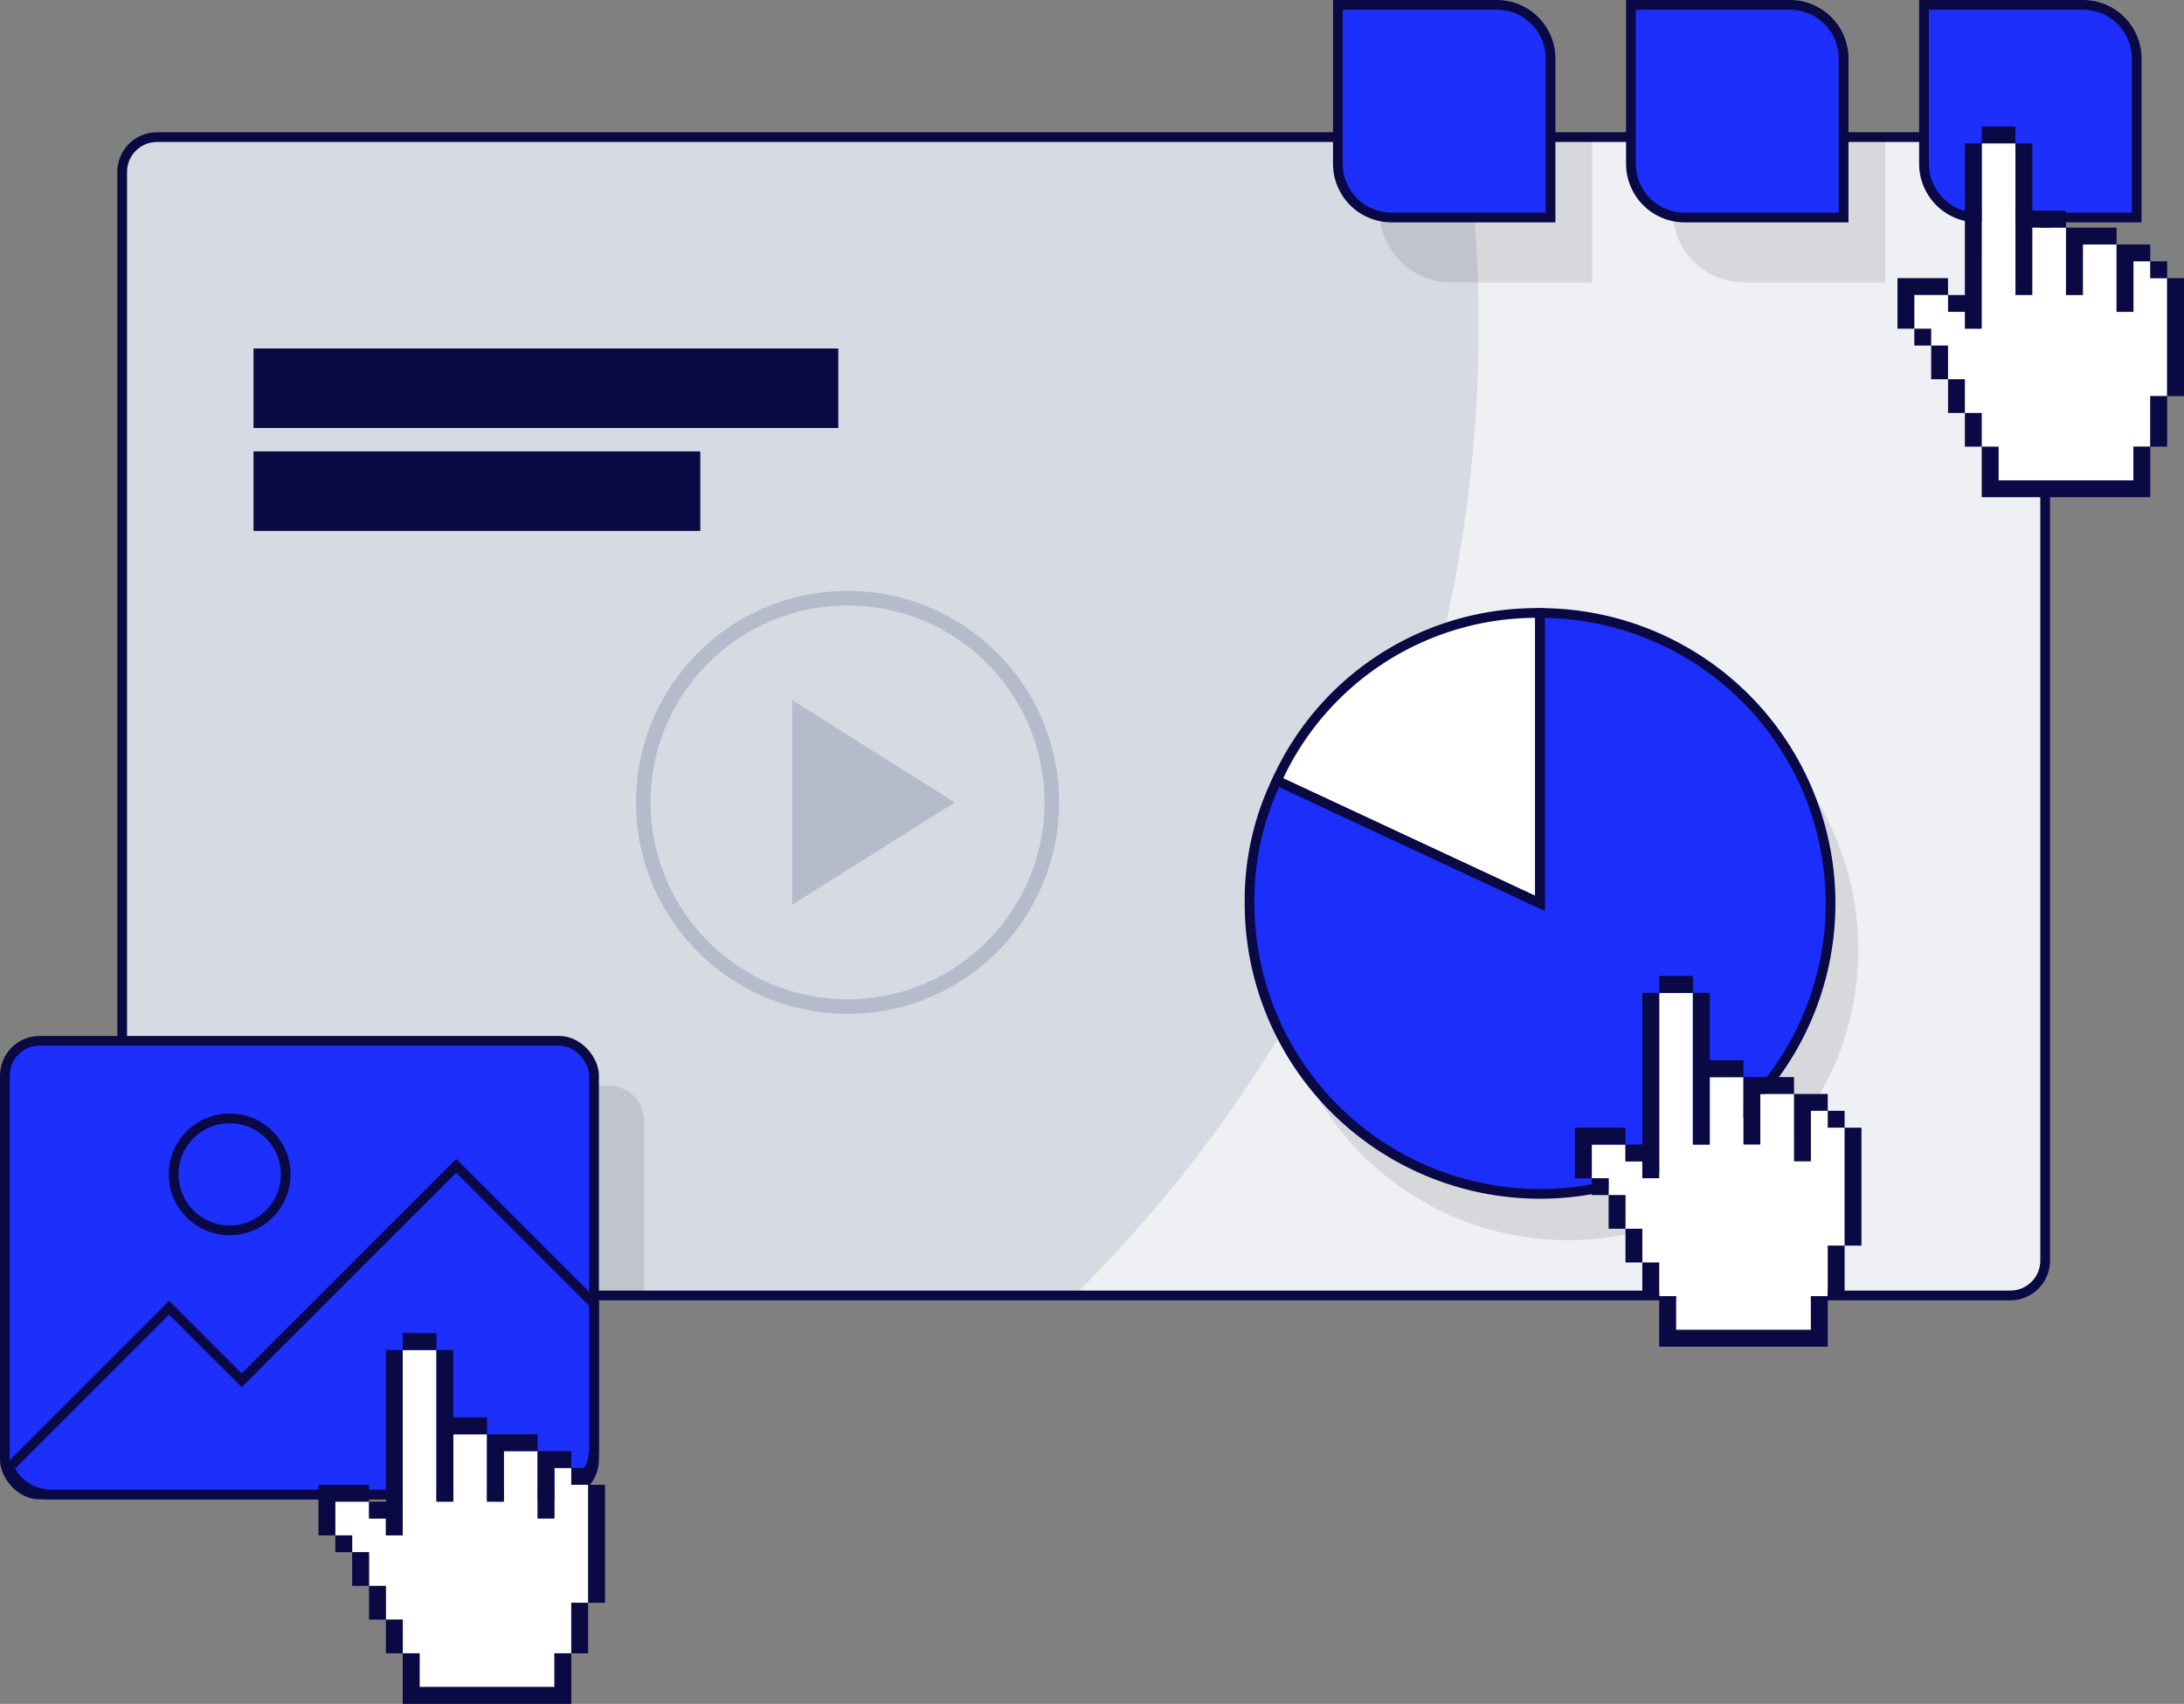 <?xml version="1.0" encoding="UTF-8"?> <svg xmlns="http://www.w3.org/2000/svg" width="224.575" height="175.244" viewBox="0 0 224.575 175.244"><rect x="0" y="0" width="224.575" height="175.244" fill="#808080" stroke="none"/><g id="Group_19" data-name="Group 19" transform="translate(0.5 0.5)"><rect id="Rectangle_17" data-name="Rectangle 17" width="197.736" height="119.135" rx="3.578" transform="translate(12.063 13.603)" fill="#d5dae3"></rect><g id="Group_10" data-name="Group 10" transform="translate(65.647 61.023)" opacity="0.15"><path id="Path_10" data-name="Path 10" d="M1206.866,2029.387v-21.05l16.724,10.525Z" transform="translate(-1191.555 -1997.858)" fill="#0a0943"></path><circle id="Ellipse_8" data-name="Ellipse 8" cx="21.004" cy="21.004" r="21.004" fill="none" stroke="#0a0943" stroke-miterlimit="10" stroke-width="1.5"></circle></g><path id="Rectangle_18" data-name="Rectangle 18" d="M0,0H50.068a3.578,3.578,0,0,1,3.578,3.578V21.572a0,0,0,0,1,0,0H3.578A3.578,3.578,0,0,1,0,17.994V0A0,0,0,0,1,0,0Z" transform="translate(12.063 111.167)" opacity="0.1"></path><path id="Path_11" data-name="Path 11" d="M1325.262,1961.785h-54.815a141.866,141.866,0,0,1,1.323,19.3,140.227,140.227,0,0,1-41.581,99.839h95.073a4.762,4.762,0,0,0,4.761-4.761V1966.547A4.762,4.762,0,0,0,1325.262,1961.785Z" transform="translate(-1120.223 -1948.182)" fill="#eef0f4"></path><rect id="Rectangle_19" data-name="Rectangle 19" width="197.736" height="119.135" rx="3.578" transform="translate(12.063 13.603)" fill="none" stroke="#0a0943" stroke-miterlimit="10" stroke-width="1"></rect><rect id="Rectangle_20" data-name="Rectangle 20" width="60.131" height="8.178" transform="translate(25.569 35.344)" fill="#0a0943"></rect><rect id="Rectangle_21" data-name="Rectangle 21" width="45.94" height="8.178" transform="translate(25.569 45.927)" fill="#0a0943"></rect><path id="Path_12" data-name="Path 12" d="M1276.85,2004.969a29.3,29.3,0,0,0-27.073,17.247,28.252,28.252,0,0,0-2.8,12.624,29.87,29.87,0,1,0,29.87-29.871Z" transform="translate(-1116.13 -1937.656)" opacity="0.1"></path><g id="Group_11" data-name="Group 11" transform="translate(127.99 62.548)"><path id="Path_13" data-name="Path 13" d="M1274,2031.009l-27.072-12.624A29.3,29.3,0,0,1,1274,2001.138Z" transform="translate(-1244.132 -2001.138)" fill="#fff" stroke="#0a0943" stroke-miterlimit="10" stroke-width="1"></path><path id="Path_14" data-name="Path 14" d="M1274.551,2031.009v-29.871a29.871,29.871,0,1,1-29.87,29.871,28.242,28.242,0,0,1,2.8-12.624Z" transform="translate(-1244.681 -2001.138)" fill="#1c2efa" stroke="#0a0943" stroke-miterlimit="10" stroke-width="1"></path></g><g id="Group_13" data-name="Group 13" transform="translate(0 106.55)"><rect id="Rectangle_22" data-name="Rectangle 22" width="60.585" height="46.661" rx="3.578" fill="#1c2ffb" stroke="#0a0943" stroke-miterlimit="10" stroke-width="1"></rect><g id="Group_12" data-name="Group 12" transform="translate(0.443 7.974)"><path id="Path_15" data-name="Path 15" d="M1202.273,2075.9v-14.866l-14.179-14.179-22.053,22.055-7.463-7.463-16.448,16.448a4.758,4.758,0,0,0,4.319,2.766h51.062A4.761,4.761,0,0,0,1202.273,2075.9Z" transform="translate(-1142.131 -2041.971)" fill="#1c2ffb" stroke="#0a0943" stroke-miterlimit="10" stroke-width="1"></path><circle id="Ellipse_9" data-name="Ellipse 9" cx="5.76" cy="5.76" r="5.76" transform="translate(16.915)" fill="#1c2ffb" stroke="#0a0943" stroke-miterlimit="10" stroke-width="1"></circle></g></g><g id="Group_14" data-name="Group 14" transform="translate(141.358 13.603)" opacity="0.1"><path id="Path_16" data-name="Path 16" d="M1279.658,1969.37a7.351,7.351,0,0,0,7.352,7.352h14.517v-14.516c0-.142-.014-.28-.021-.42h-21.848Z" transform="translate(-1249.523 -1961.785)"></path><path id="Path_17" data-name="Path 17" d="M1255.429,1969.37a7.352,7.352,0,0,0,7.352,7.352H1277.3v-14.516c0-.142-.014-.28-.021-.42h-21.848Z" transform="translate(-1255.429 -1961.785)"></path><path id="Path_18" data-name="Path 18" d="M1312.058,1976.721v-10.174a4.761,4.761,0,0,0-4.761-4.762h-3.41v7.584a7.351,7.351,0,0,0,7.352,7.352Z" transform="translate(-1243.617 -1961.785)"></path></g><g id="Group_15" data-name="Group 15" transform="translate(137.07)"><path id="Rectangle_23" data-name="Rectangle 23" d="M0,0H16.345a5.524,5.524,0,0,1,5.524,5.524V21.869a0,0,0,0,1,0,0H5.524A5.524,5.524,0,0,1,0,16.345V0A0,0,0,0,1,0,0Z" transform="translate(30.135)" fill="#1c2ffb" stroke="#0a0943" stroke-miterlimit="10" stroke-width="1"></path><path id="Rectangle_24" data-name="Rectangle 24" d="M0,0H16.345a5.524,5.524,0,0,1,5.524,5.524V21.869a0,0,0,0,1,0,0H5.524A5.524,5.524,0,0,1,0,16.345V0A0,0,0,0,1,0,0Z" transform="translate(60.269)" fill="#1c2ffb" stroke="#0a0943" stroke-miterlimit="10" stroke-width="1"></path><path id="Rectangle_25" data-name="Rectangle 25" d="M0,0H16.345a5.524,5.524,0,0,1,5.524,5.524V21.869a0,0,0,0,1,0,0H5.524A5.524,5.524,0,0,1,0,16.345V0A0,0,0,0,1,0,0Z" fill="#1c2ffb" stroke="#0a0943" stroke-miterlimit="10" stroke-width="1"></path></g><g id="Group_16" data-name="Group 16" transform="translate(32.247 136.616)"><path id="Path_19" data-name="Path 19" d="M1193.359,2075.948v-1.733h-1.733v5.2h-1.733v-6.932h-3.466v5.2h-1.733v-6.933h-3.466v6.933h-1.733v-15.6h-3.466v19.064h-1.733v-1.733h-1.733v-1.733H1169.1v3.466h1.733v1.733h1.733v3.466h1.733v3.466h1.733v3.466h1.733v3.467h13.865v-3.467h1.733v-5.2h1.733v-12.132Z" transform="translate(-1167.362 -2060.35)" fill="#fff"></path><g id="Hand_part" data-name="Hand part"><rect id="Rectangle_26" data-name="Rectangle 26" width="1.733" height="1.733" transform="translate(25.997 13.865)" fill="#0a0943"></rect><path id="Path_20" data-name="Path 20" d="M1185.1,2069.051h-3.466v6.933h1.733v-5.2h3.466v-1.733Z" transform="translate(-1164.305 -2058.652)" fill="#0a0943"></path><path id="Path_21" data-name="Path 21" d="M1187.55,2070.444h-1.733v6.932h1.733v-5.2h1.733v-1.733Z" transform="translate(-1163.286 -2058.312)" fill="#0a0943"></path><path id="Path_22" data-name="Path 22" d="M1171.168,2073.231H1167.7v5.2h1.733v-3.467h3.466v-1.733Z" transform="translate(-1167.702 -2057.633)" fill="#0a0943"></path><rect id="Rectangle_27" data-name="Rectangle 27" width="1.733" height="1.733" transform="translate(1.733 20.797)" fill="#0a0943"></rect><path id="Path_23" data-name="Path 23" d="M1170.489,2078.8v3.466h1.733V2078.8Z" transform="translate(-1167.023 -2056.274)" fill="#0a0943"></path><path id="Path_24" data-name="Path 24" d="M1190,2073.231v12.132h1.733v-12.132Z" transform="translate(-1162.267 -2057.633)" fill="#0a0943"></path><path id="Path_25" data-name="Path 25" d="M1171.882,2081.591v3.466h1.733v-3.466Z" transform="translate(-1166.683 -2055.595)" fill="#0a0943"></path><path id="Path_26" data-name="Path 26" d="M1173.276,2084.378v3.466h1.733v-3.466Z" transform="translate(-1166.343 -2054.916)" fill="#0a0943"></path><path id="Path_27" data-name="Path 27" d="M1188.6,2082.985v5.2h1.733v-5.2Z" transform="translate(-1162.607 -2055.255)" fill="#0a0943"></path><path id="Path_28" data-name="Path 28" d="M1180.922,2069.016h-1.733v-6.932h-1.733v15.6h1.733v-6.933h3.466v-1.733Z" transform="translate(-1165.324 -2060.35)" fill="#0a0943"></path><path id="Path_29" data-name="Path 29" d="M1173.615,2062.083v15.6h-1.733v1.733h1.733v1.733h1.733v-19.064Z" transform="translate(-1166.683 -2060.35)" fill="#0a0943"></path><path id="Path_30" data-name="Path 30" d="M1176.4,2060.69h-1.733v1.733h3.466v-1.733Z" transform="translate(-1166.003 -2060.69)" fill="#0a0943"></path><path id="Path_31" data-name="Path 31" d="M1190.267,2087.165v3.466H1176.4v-3.466h-1.733v5.2H1192v-5.2Z" transform="translate(-1166.003 -2054.236)" fill="#0a0943"></path></g></g><g id="Group_17" data-name="Group 17" transform="translate(161.446 99.883)"><path id="Path_32" data-name="Path 32" d="M1297.237,2046.414v-1.733H1295.5v5.2h-1.733v-6.932H1290.3v5.2h-1.733v-6.932h-3.466v6.932h-1.733v-15.6h-3.466v19.064h-1.733v-1.733h-1.733v-1.733h-3.466v3.466h1.733v1.733h1.733v3.466h1.733v3.466h1.733v3.466h1.733v3.466H1295.5v-3.466h1.733v-5.2h1.733v-12.131Z" transform="translate(-1271.24 -2030.816)" fill="#fff"></path><g id="Hand_part-2" data-name="Hand part"><rect id="Rectangle_28" data-name="Rectangle 28" width="1.733" height="1.733" transform="translate(25.997 13.865)" fill="#0a0943"></rect><path id="Path_33" data-name="Path 33" d="M1288.981,2039.516h-3.466v6.932h1.733v-5.2h3.466v-1.733Z" transform="translate(-1268.184 -2029.118)" fill="#0a0943"></path><path id="Path_34" data-name="Path 34" d="M1291.428,2040.91h-1.733v6.932h1.733v-5.2h1.733v-1.733Z" transform="translate(-1267.164 -2028.778)" fill="#0a0943"></path><path id="Path_35" data-name="Path 35" d="M1275.046,2043.7h-3.466v5.2h1.733v-3.467h3.466V2043.7Z" transform="translate(-1271.58 -2028.099)" fill="#0a0943"></path><rect id="Rectangle_29" data-name="Rectangle 29" width="1.733" height="1.733" transform="translate(1.733 20.797)" fill="#0a0943"></rect><path id="Path_36" data-name="Path 36" d="M1274.367,2049.27v3.466h1.733v-3.466Z" transform="translate(-1270.901 -2026.74)" fill="#0a0943"></path><path id="Path_37" data-name="Path 37" d="M1293.875,2043.7v12.131h1.733V2043.7Z" transform="translate(-1266.146 -2028.099)" fill="#0a0943"></path><path id="Path_38" data-name="Path 38" d="M1275.76,2052.057v3.466h1.733v-3.466Z" transform="translate(-1270.561 -2026.061)" fill="#0a0943"></path><path id="Path_39" data-name="Path 39" d="M1277.154,2054.844v3.466h1.733v-3.466Z" transform="translate(-1270.222 -2025.381)" fill="#0a0943"></path><path id="Path_40" data-name="Path 40" d="M1292.482,2053.45v5.2h1.733v-5.2Z" transform="translate(-1266.485 -2025.721)" fill="#0a0943"></path><path id="Path_41" data-name="Path 41" d="M1284.8,2039.481h-1.733v-6.932h-1.733v15.6h1.733v-6.932h3.466v-1.733Z" transform="translate(-1269.203 -2030.816)" fill="#0a0943"></path><path id="Path_42" data-name="Path 42" d="M1277.494,2032.549v15.6h-1.733v1.733h1.733v1.733h1.733v-19.064Z" transform="translate(-1270.561 -2030.816)" fill="#0a0943"></path><path id="Path_43" data-name="Path 43" d="M1280.281,2031.156h-1.733v1.733h3.466v-1.733Z" transform="translate(-1269.882 -2031.156)" fill="#0a0943"></path><path id="Path_44" data-name="Path 44" d="M1294.145,2057.631v3.466h-13.865v-3.466h-1.733v5.2h17.331v-5.2Z" transform="translate(-1269.882 -2024.702)" fill="#0a0943"></path></g></g><g id="Group_18" data-name="Group 18" transform="translate(194.612 12.51)"><path id="Path_45" data-name="Path 45" d="M1323.9,1976.165v-1.733h-1.733v5.2h-1.733V1972.7h-3.466v5.2h-1.733v-6.932h-3.466v6.932h-1.733v-15.6h-3.466v19.064h-1.733v-1.733h-1.733V1977.9h-3.466v3.466h1.733v1.733h1.733v3.466h1.733v3.466h1.733v3.466h1.733v3.466h13.865V1993.5h1.733v-5.2h1.733v-12.132Z" transform="translate(-1297.906 -1960.567)" fill="#fff"></path><g id="Hand_part-3" data-name="Hand part"><rect id="Rectangle_30" data-name="Rectangle 30" width="1.733" height="1.733" transform="translate(25.997 13.865)" fill="#0a0943"></rect><path id="Path_46" data-name="Path 46" d="M1315.646,1969.267h-3.466v6.932h1.733V1971h3.466v-1.733Z" transform="translate(-1294.849 -1958.869)" fill="#0a0943"></path><path id="Path_47" data-name="Path 47" d="M1318.094,1970.661h-1.733v6.932h1.733v-5.2h1.733v-1.733Z" transform="translate(-1293.83 -1958.529)" fill="#0a0943"></path><path id="Path_48" data-name="Path 48" d="M1301.712,1973.447h-3.466v5.2h1.733v-3.466h3.466v-1.733Z" transform="translate(-1298.246 -1957.85)" fill="#0a0943"></path><rect id="Rectangle_31" data-name="Rectangle 31" width="1.733" height="1.733" transform="translate(1.733 20.797)" fill="#0a0943"></rect><path id="Path_49" data-name="Path 49" d="M1301.033,1979.021v3.466h1.733v-3.466Z" transform="translate(-1297.567 -1956.491)" fill="#0a0943"></path><path id="Path_50" data-name="Path 50" d="M1320.541,1973.447v12.132h1.733v-12.132Z" transform="translate(-1292.811 -1957.85)" fill="#0a0943"></path><path id="Path_51" data-name="Path 51" d="M1302.426,1981.808v3.466h1.733v-3.466Z" transform="translate(-1297.227 -1955.812)" fill="#0a0943"></path><path id="Path_52" data-name="Path 52" d="M1303.819,1984.595v3.466h1.733v-3.466Z" transform="translate(-1296.887 -1955.132)" fill="#0a0943"></path><path id="Path_53" data-name="Path 53" d="M1319.147,1983.2v5.2h1.733v-5.2Z" transform="translate(-1293.151 -1955.472)" fill="#0a0943"></path><path id="Path_54" data-name="Path 54" d="M1311.466,1969.232h-1.733V1962.3H1308v15.6h1.733v-6.932h3.466v-1.733Z" transform="translate(-1295.868 -1960.567)" fill="#0a0943"></path><path id="Path_55" data-name="Path 55" d="M1304.159,1962.3v15.6h-1.733v1.733h1.733v1.733h1.733V1962.3Z" transform="translate(-1297.227 -1960.567)" fill="#0a0943"></path><path id="Path_56" data-name="Path 56" d="M1306.946,1960.906h-1.733v1.733h3.466v-1.733Z" transform="translate(-1296.547 -1960.906)" fill="#0a0943"></path><path id="Path_57" data-name="Path 57" d="M1320.811,1987.382v3.466h-13.865v-3.466h-1.733v5.2h17.331v-5.2Z" transform="translate(-1296.547 -1954.453)" fill="#0a0943"></path></g></g></g></svg> 
